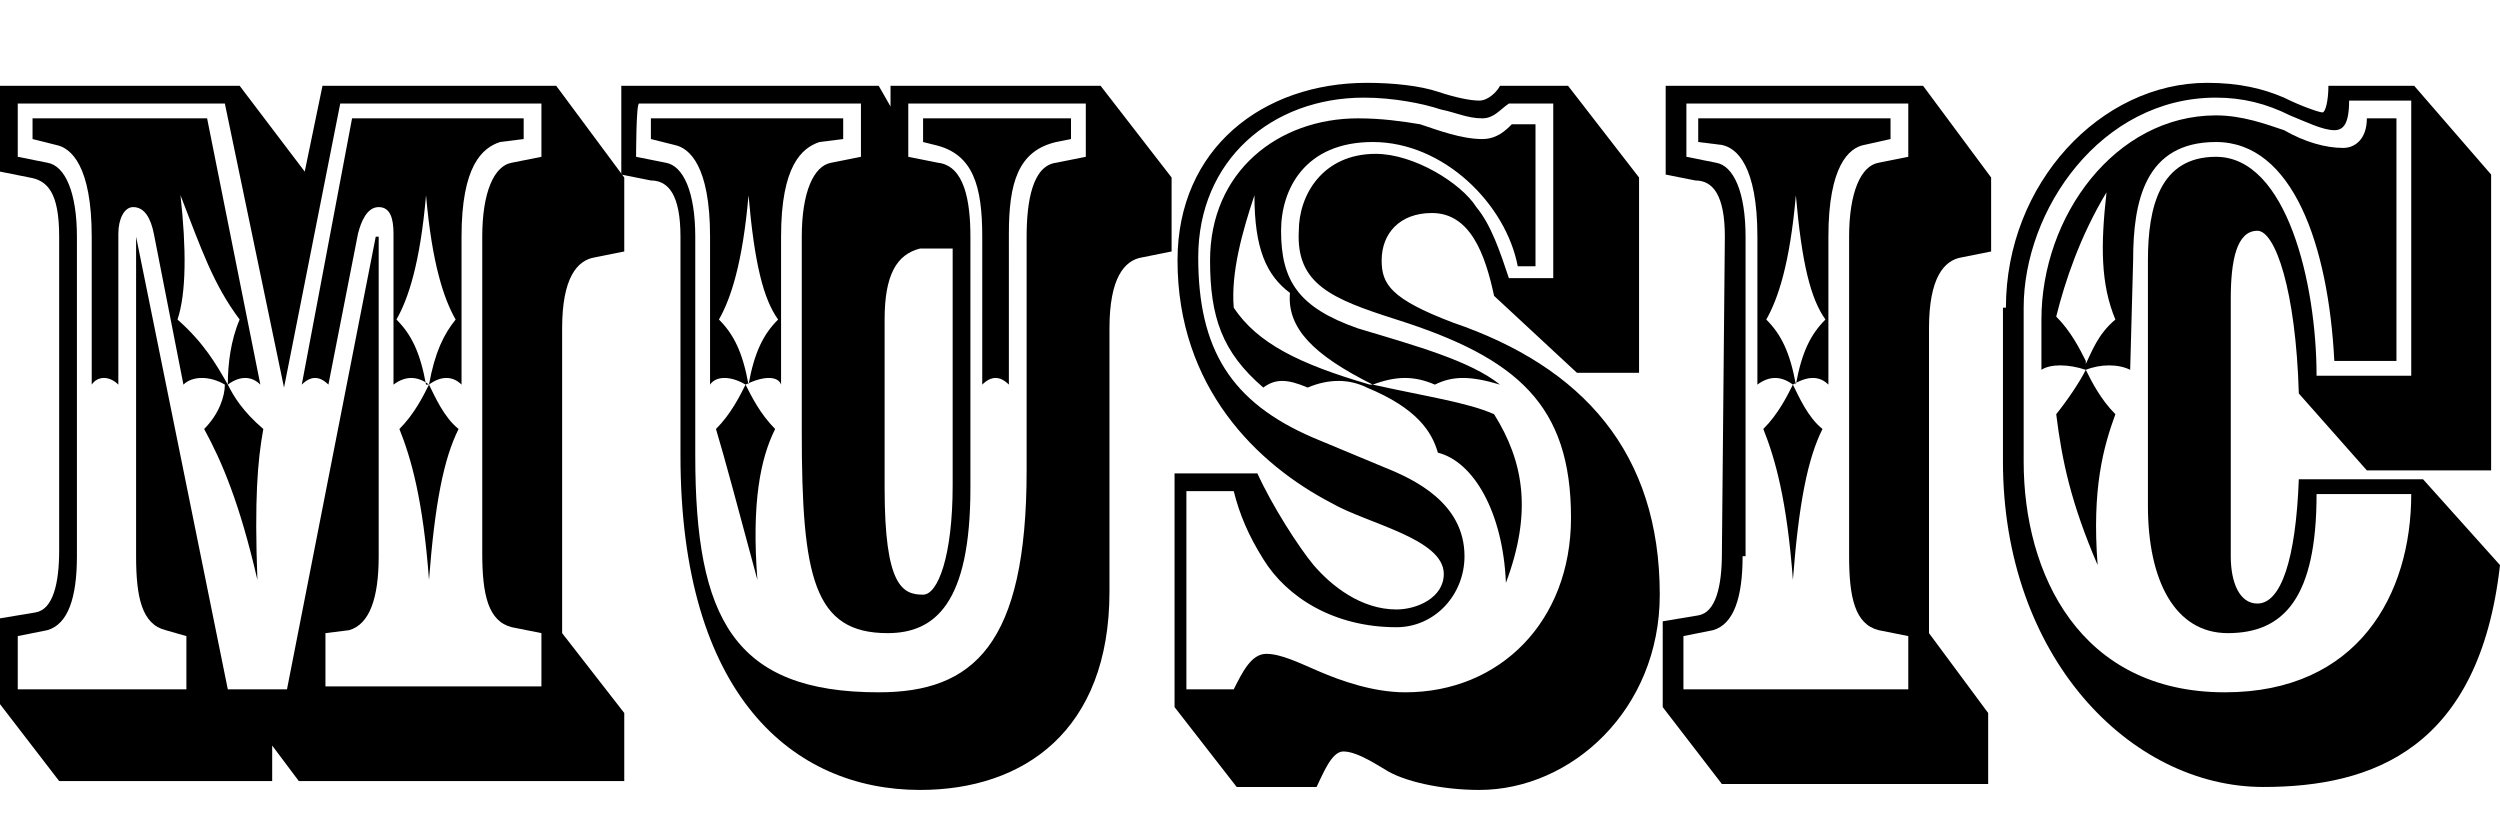 <?xml version="1.0" encoding="utf-8"?>
<!-- Generator: Adobe Illustrator 26.3.1, SVG Export Plug-In . SVG Version: 6.00 Build 0)  -->
<svg version="1.1" id="Ebene_1" xmlns="http://www.w3.org/2000/svg" xmlns:xlink="http://www.w3.org/1999/xlink" x="0px" y="0px"
	 viewBox="0 0 84.5 28.4" style="enable-background:new 0 0 84.5 28.4;" xml:space="preserve">
<g>
	<path d="M8.1,2.9l2.2,2.9l0.6-2.9h7.9L21.1,6v2.5l-1,0.2c-0.6,0.1-1.1,0.7-1.1,2.4v10.3l2.1,2.7v2.3h-11l-0.9-1.2v1.2H2l-2-2.6
		v-2.9l1.2-0.2c0.6-0.1,0.8-1,0.8-2.1V8C2,6.5,1.6,6.1,1,6L0,5.8V2.9H8.1z M4.6,8L4.6,8l3.1,15.3h2l3-15.3h0.1v10.8
		c0,1.4-0.3,2.3-1,2.5L11,21.4v1.8h7.3v-1.8l-1-0.2c-0.8-0.2-1-1.1-1-2.5V8c0-1.5,0.4-2.4,1-2.5l1-0.2V3.5h-6.8l-1.9,9.6L7.6,3.5h-7
		v1.8l1,0.2c0.6,0.1,1,1,1,2.5v10.8c0,1.4-0.3,2.3-1,2.5l-1,0.2v1.8h5.7v-1.8l-0.7-0.2c-0.8-0.2-1-1.1-1-2.5L4.6,8L4.6,8z M7,4
		l1.8,9c-0.3-0.3-0.7-0.3-1.1,0c0.2,0.4,0.5,0.9,1.2,1.5c-0.2,1.1-0.3,2.4-0.2,5.1c-0.6-2.6-1.2-4-1.8-5.1C7.4,14,7.6,13.4,7.6,13
		c-0.5-0.3-1.1-0.3-1.4,0l-1-5.1C5.1,7.4,4.9,7,4.5,7C4.2,7,4,7.4,4,7.9V13c-0.3-0.3-0.7-0.3-0.9,0V8c0-2.4-0.7-3-1.2-3.1L1.1,4.7V4
		H7z M7.7,13c0-0.7,0.1-1.5,0.4-2.2c-0.9-1.2-1.3-2.4-2-4.2C6.3,8.4,6.3,9.9,6,10.8C6.9,11.6,7.3,12.3,7.7,13L7.7,13z M17.7,4v0.7
		l-0.8,0.1C16.3,5,15.6,5.6,15.6,8V13c-0.3-0.3-0.7-0.3-1.1,0c0.2,0.4,0.5,1.1,1,1.5c-0.5,1-0.8,2.5-1,5.1c-0.2-2.7-0.6-4.1-1-5.1
		c0.5-0.5,0.8-1.1,1-1.5c-0.4-0.3-0.8-0.3-1.2,0V7.9c0-0.5-0.1-0.9-0.5-0.9c-0.4,0-0.6,0.5-0.7,0.9l-1,5.1c-0.3-0.3-0.6-0.3-0.9,0
		l1.7-9L17.7,4L17.7,4z M14.5,13c0.2-1.1,0.5-1.7,0.9-2.2c-0.4-0.7-0.8-1.9-1-4.2c-0.2,2.3-0.6,3.5-1,4.2c0.5,0.5,0.8,1.1,1,2.2
		H14.5z"/>
	<path d="M30.1,3.6V2.9h7.1L39.6,6v2.5l-1,0.2c-0.6,0.1-1.1,0.7-1.1,2.4V20c0,4.7-2.9,6.7-6.4,6.7c-4.3,0-8.1-3.2-8.1-11.3V8
		c0-1.4-0.4-1.9-1-1.9l-1-0.2V2.9h8.7L30.1,3.6z M21.5,5.3l1,0.2c0.6,0.1,1,1,1,2.5v7.4c0,5.5,1.3,8,6.2,8c3.2,0,5-1.6,5-7.5V8
		c0-1.2,0.2-2.4,1-2.5l1-0.2V3.5h-6v1.8l1,0.2c0.9,0.1,1.1,1.3,1.1,2.5v8.5c0,3.9-1.2,4.9-2.8,4.9c-2.5,0-2.9-1.9-2.9-6.8V8
		c0-1.5,0.4-2.4,1-2.5l1-0.2V3.5h-7.5C21.5,3.5,21.5,5.3,21.5,5.3z M28.5,4v0.7l-0.8,0.1C27.1,5,26.4,5.6,26.4,8V13
		c-0.1-0.3-0.6-0.3-1.2,0c0.2,0.4,0.5,1,1,1.5c-0.5,1-0.8,2.5-0.6,5.1c-0.7-2.6-1.1-4.1-1.4-5.1c0.5-0.5,0.8-1.1,1-1.5
		c-0.5-0.3-1-0.3-1.2,0V8c0-2.4-0.7-3-1.2-3.1L22,4.7V4H28.5z M25.3,13c0.2-1.1,0.5-1.7,1-2.2c-0.5-0.7-0.8-1.9-1-4.2
		c-0.2,2.3-0.6,3.5-1,4.2c0.5,0.5,0.8,1.1,1,2.2C25.2,13,25.3,13,25.3,13z M29.9,16.5c0,3.3,0.6,3.6,1.3,3.6c0.5,0,1-1.3,1-3.7v-8
		l-1.1,0c-0.8,0.2-1.2,0.9-1.2,2.4L29.9,16.5L29.9,16.5z M36.2,4v0.7l-0.5,0.1c-1.3,0.3-1.6,1.4-1.6,3.1V13c-0.3-0.3-0.6-0.3-0.9,0
		V8c0-1.7-0.3-2.8-1.6-3.1l-0.4-0.1V4H36.2z"/>
	<path d="M39.8,8.8c0-3.8,2.9-6,6.4-6c0.9,0,1.8,0.1,2.4,0.3s1.1,0.3,1.4,0.3c0.3,0,0.6-0.3,0.7-0.5H53L55.4,6v6.6h-2.1L50.5,10
		c-0.3-1.4-0.8-2.8-2.1-2.8c-1.1,0-1.7,0.7-1.7,1.6c0,0.8,0.3,1.3,2.4,2.1c4.4,1.5,7,4.4,7,9.2c0,3.9-3,6.6-6.1,6.6
		c-1.3,0-2.6-0.3-3.2-0.7c-0.5-0.3-1-0.6-1.4-0.6c-0.4,0-0.7,0.8-0.9,1.2h-2.7l-2.1-2.7V16h2.8c0.5,1.1,1.4,2.5,1.9,3.1
		c0.6,0.7,1.6,1.5,2.8,1.5c0.7,0,1.6-0.4,1.6-1.2c0-1.2-2.6-1.7-3.8-2.4C42.5,15.7,39.8,13.1,39.8,8.8z M43.9,7.8
		c0-1.2,0.8-2.6,2.6-2.6c1.3,0,2.9,1,3.4,1.8c0.5,0.6,0.8,1.5,1.1,2.4h1.5V3.5h-1.5C50.7,3.7,50.5,4,50.1,4c-0.5,0-0.9-0.2-1.4-0.3
		c-0.6-0.2-1.6-0.4-2.6-0.4c-3.1,0-5.6,2.1-5.6,5.4c0,3.1,1.1,4.9,3.9,6.1l2.4,1c1,0.4,2.7,1.2,2.7,3c0,1.3-1,2.4-2.3,2.4
		c-2.1,0-3.7-1-4.5-2.3c-0.5-0.8-0.8-1.5-1-2.3h-1.6v6.7h1.6c0.3-0.6,0.6-1.2,1.1-1.2c0.5,0,1.1,0.3,1.8,0.6
		c0.7,0.3,1.8,0.7,2.9,0.7c3.2,0,5.6-2.4,5.6-5.9c0-3.8-1.8-5.4-5.9-6.7C45,10.1,43.8,9.6,43.9,7.8z M50.7,13c-1-0.3-1.6-0.3-2.2,0
		c-0.7-0.3-1.3-0.3-2.1,0c1.8,0.4,3.2,0.6,4.1,1c1,1.6,1.3,3.3,0.4,5.7c-0.1-2.4-1.1-4.1-2.3-4.4c-0.2-0.7-0.7-1.5-2.4-2.2
		c-0.6-0.3-1.3-0.3-2,0c-0.7-0.3-1.1-0.3-1.5,0c-1.4-1.2-1.8-2.4-1.8-4.3c0-3,2.3-4.8,5-4.8c0.8,0,1.5,0.1,2.1,0.2
		c0.6,0.2,1.4,0.5,2.1,0.5c0.5,0,0.8-0.3,1-0.5h0.8v4.8h-0.6c-0.4-2.1-2.5-4.2-4.9-4.2c-2.3,0-3.1,1.6-3.1,3c0,1.7,0.6,2.6,2.6,3.3
		C47.9,11.7,49.7,12.2,50.7,13z M46.4,13c-2-1-2.9-1.9-2.8-3.1c-0.8-0.6-1.2-1.5-1.2-3.3c-0.4,1.2-0.8,2.6-0.7,3.8
		c0.8,1.2,2.2,1.9,4.6,2.6H46.4z"/>
	<path d="M58.3,8c0-1.4-0.4-1.9-1-1.9l-1-0.2V2.9H65L67.3,6v2.5l-1,0.2c-0.6,0.1-1.1,0.7-1.1,2.4v10.3l2,2.7v2.4h-9l-2-2.6v-2.9
		l1.2-0.2c0.6-0.1,0.8-1,0.8-2.1L58.3,8L58.3,8z M58.9,18.8c0,1.4-0.3,2.3-1,2.5l-1,0.2v1.8h7.6v-1.8l-1-0.2c-0.8-0.2-1-1.1-1-2.5V8
		c0-1.5,0.4-2.4,1-2.5l1-0.2V3.5h-7.5v1.8l1,0.2c0.6,0.1,1,1,1,2.5V18.8z M61.8,13c-0.3-0.3-0.7-0.3-1.2,0c0.2,0.4,0.5,1.1,1,1.5
		c-0.5,1-0.8,2.5-1,5.1c-0.2-2.7-0.6-4.1-1-5.1c0.5-0.5,0.8-1.1,1-1.5c-0.4-0.3-0.8-0.3-1.2,0V8c0-2.4-0.7-3-1.2-3.1l-0.8-0.1V4h6.5
		v0.7L63,4.9C62.5,5,61.8,5.6,61.8,8L61.8,13L61.8,13z M60.7,13c0.2-1.1,0.5-1.7,1-2.2c-0.5-0.7-0.8-1.9-1-4.2
		c-0.2,2.3-0.6,3.5-1,4.2c0.5,0.5,0.8,1.1,1,2.2H60.7z"/>
	<path d="M67.8,10.4c0-4.2,3.2-7.6,6.8-7.6c1.1,0,1.9,0.2,2.6,0.5c0.6,0.3,1.2,0.5,1.3,0.5s0.2-0.4,0.2-0.9h2.9l2.6,3v10h-4.2
		l-2.3-2.6c-0.1-3.5-0.8-5.5-1.4-5.5c-0.7,0-0.9,1-0.9,2.3v8.7c0,0.9,0.3,1.6,0.9,1.6c0.8,0,1.3-1.5,1.4-4.2h4.2l2.6,2.9
		c-0.7,6.2-4.3,7.5-8,7.5c-4.5,0-8.8-4.4-8.8-11V10.4z M81.5,12.7V3.4h-2.1c0,0.8-0.2,1-0.5,1c-0.4,0-1-0.3-1.5-0.5
		c-0.8-0.4-1.6-0.6-2.5-0.6c-3.9,0-6.5,3.8-6.5,7.1v5.2c0,3.8,1.9,7.8,6.8,7.8c4.5,0,6.3-3.3,6.3-6.7h-3.2c0,3.5-1.1,4.7-3,4.7
		c-1.8,0-2.7-1.8-2.7-4.3V8.8c0-1.8,0.4-3.5,2.3-3.5c2.4,0,3.4,4.3,3.4,7.4L81.5,12.7L81.5,12.7z M72,12.5c-0.4-0.2-1-0.2-1.5,0
		c0.2,0.4,0.5,1,1,1.5c-0.4,1.1-0.8,2.5-0.6,5.1C70,17,69.7,15.6,69.5,14c0.4-0.5,0.8-1.1,1-1.5c-0.6-0.2-1.2-0.2-1.5,0v-1.7
		c0-3.5,2.5-6.9,5.9-6.9c0.9,0,1.7,0.3,2.3,0.5c0.7,0.4,1.4,0.6,2,0.6c0.4,0,0.8-0.3,0.8-1h1v8.2h-2.1c-0.2-3.9-1.4-7.4-4-7.4
		c-2.4,0-2.8,2-2.8,4L72,12.5L72,12.5z M70.5,12.3c0.2-0.4,0.4-1,1-1.5C71,9.6,71,8.3,71.2,6.5c-0.9,1.5-1.4,3-1.7,4.2
		c0.5,0.5,0.8,1.1,1,1.5H70.5z"/>
</g>
</svg>
